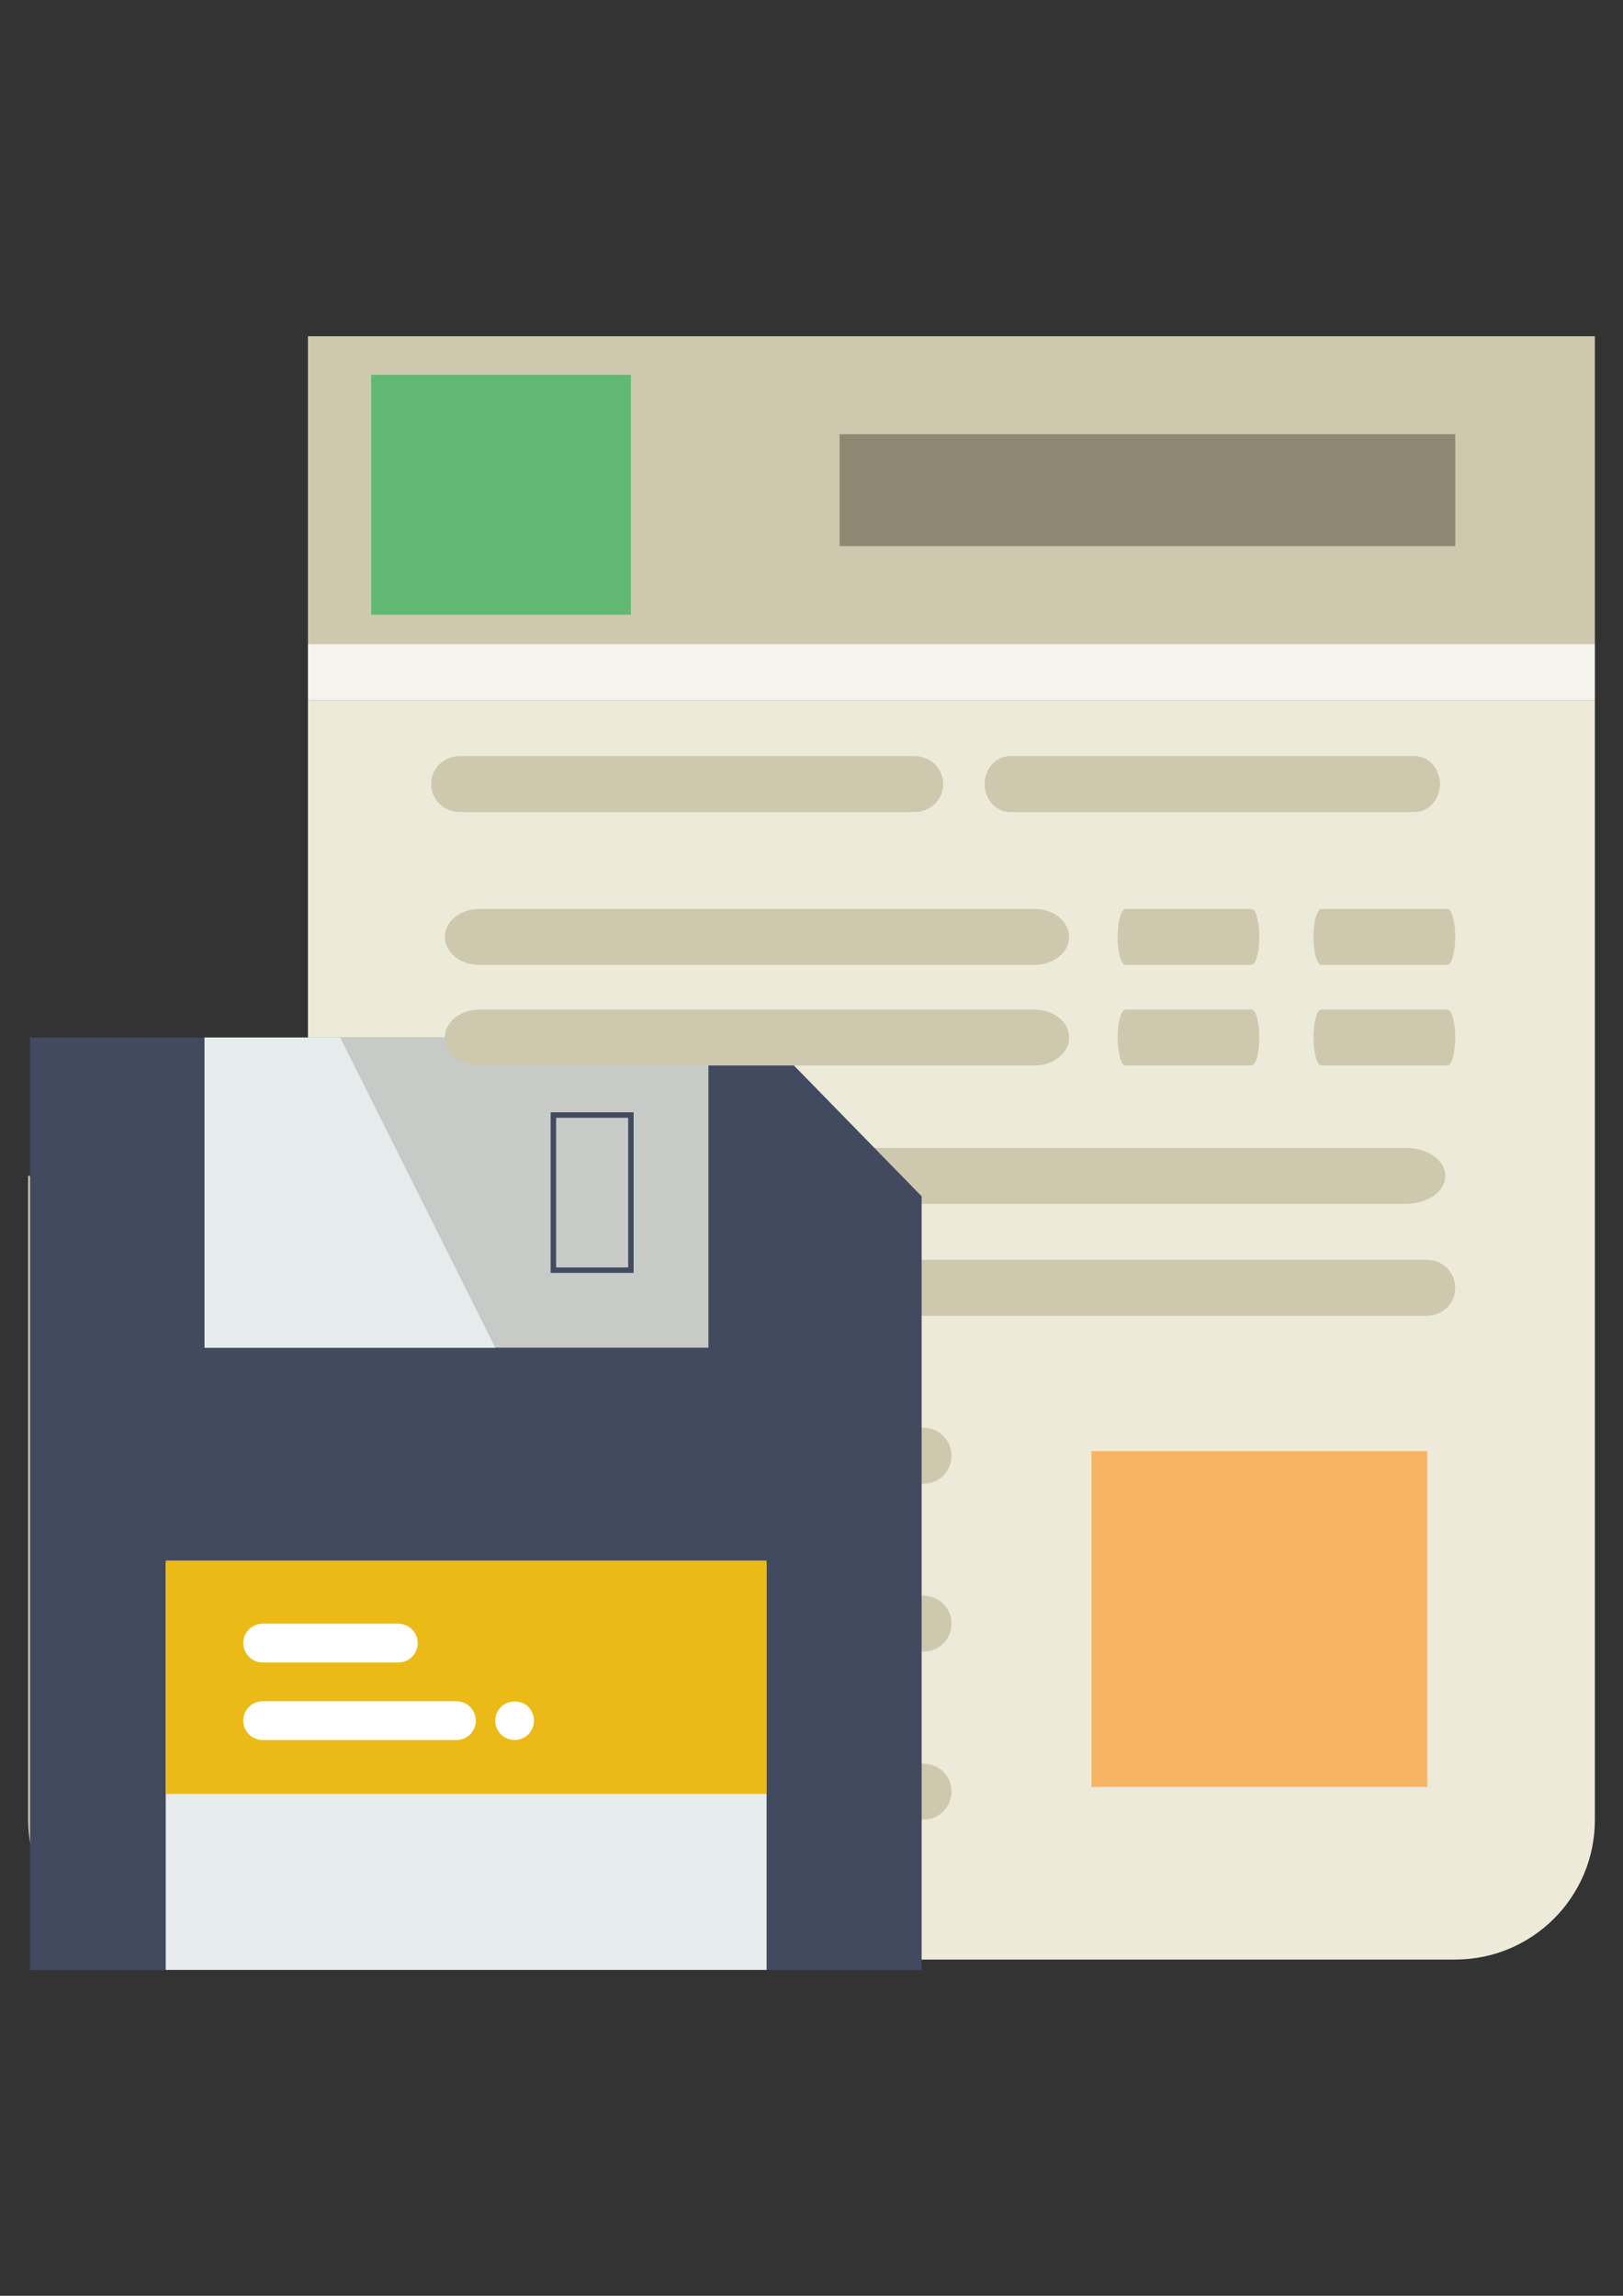 <?xml version="1.0" encoding="utf-8"?>
<!-- Generator: Adobe Illustrator 17.0.0, SVG Export Plug-In . SVG Version: 6.00 Build 0)  -->
<!DOCTYPE svg PUBLIC "-//W3C//DTD SVG 1.1//EN" "http://www.w3.org/Graphics/SVG/1.1/DTD/svg11.dtd">
<svg version="1.1" id="Capa_1" xmlns="http://www.w3.org/2000/svg" xmlns:xlink="http://www.w3.org/1999/xlink" x="0px" y="0px"
	 width="595.28px" height="841.89px" viewBox="0 0 595.28 841.89" enable-background="new 0 0 595.28 841.89" xml:space="preserve">
<rect x="0" y="0" width="595.28" height="841.89" fill="#333333" stroke="none"/>
<path fill="#CEC9AE" d="M61.632,718.585L61.632,718.585c-28.224,0-51.317-23.093-51.317-51.317V431.208h102.634v236.059
	C112.949,695.492,89.856,718.585,61.632,718.585z"/>
<rect x="112.949" y="123.305" fill="#CEC9AE" width="472.016" height="112.898"/>
<path fill="#EDEADA" d="M112.949,482.526v71.844v112.898c0,28.224-23.093,51.317-51.317,51.317h51.317h61.581h359.221
	c28.286,0,51.215-22.929,51.215-51.215V256.73H112.949C112.949,256.73,112.949,482.526,112.949,482.526z"/>
<rect x="112.949" y="236.203" fill="#F4F3ED" width="472.016" height="20.527"/>
<rect x="136.14" y="137.445" fill="#61B872" width="95.261" height="88"/>
<path fill="#CEC9AE" d="M335.512,297.784H168.574c-5.77,0-10.434-4.588-10.434-10.263s4.664-10.263,10.434-10.263h166.938
	c5.77,0,10.434,4.588,10.434,10.263S341.281,297.784,335.512,297.784z"/>
<path fill="#CEC9AE" d="M379.418,353.837H175.862c-7.035,0-12.722-4.588-12.722-10.263c0-5.676,5.687-10.263,12.722-10.263h203.556
	c7.035,0,12.722,4.588,12.722,10.263C392.14,349.25,386.453,353.837,379.418,353.837z"/>
<path fill="#CEC9AE" d="M515.708,441.472H284.943c-7.976,0-14.423-4.588-14.423-10.263c0-5.676,6.447-10.263,14.423-10.263h230.765
	c7.976,0,14.423,4.588,14.423,10.263C530.131,436.884,523.684,441.472,515.708,441.472z"/>
<path fill="#CEC9AE" d="M523.487,482.526H184.793c-5.676,0-10.263-4.588-10.263-10.263c0-5.676,4.588-10.263,10.263-10.263h338.694
	c5.676,0,10.263,4.588,10.263,10.263C533.751,477.938,529.163,482.526,523.487,482.526z"/>
<path fill="#CEC9AE" d="M338.745,544.106H184.793c-5.676,0-10.263-4.588-10.263-10.263c0-5.676,4.588-10.263,10.263-10.263h153.952
	c5.676,0,10.263,4.588,10.263,10.263C349.009,539.519,344.421,544.106,338.745,544.106z"/>
<path fill="#CEC9AE" d="M338.745,605.687H184.793c-5.676,0-10.263-4.588-10.263-10.263s4.588-10.263,10.263-10.263h153.952
	c5.676,0,10.263,4.588,10.263,10.263S344.421,605.687,338.745,605.687z"/>
<path fill="#CEC9AE" d="M338.745,667.268H184.793c-5.676,0-10.263-4.588-10.263-10.263s4.588-10.263,10.263-10.263h153.952
	c5.676,0,10.263,4.588,10.263,10.263S344.421,667.268,338.745,667.268z"/>
<rect x="400.326" y="532.154" fill="#F7B563" width="123.161" height="123.161"/>
<rect x="307.955" y="159.227" fill="#8E8872" width="225.796" height="41.054"/>
<polygon fill="#424A60" points="338.034,438.678 338.034,722.445 11.026,722.445 11.026,380.469 281.163,380.469 "/>
<rect x="60.788" y="573.098" fill="#E7ECED" width="220.375" height="149.286"/>
<rect x="60.788" y="572.276" fill="#EBBA16" width="220.375" height="85.569"/>
<rect x="75.006" y="380.469" fill="#C7CAC7" width="184.83" height="113.742"/>
<g>
	<path fill="#FFFFFF" d="M96.333,609.641h49.762c3.931,0,7.109-3.178,7.109-7.109c0-3.931-3.178-7.109-7.109-7.109H96.333
		c-3.931,0-7.109,3.178-7.109,7.109C89.224,606.464,92.401,609.641,96.333,609.641z"/>
	<path fill="#FFFFFF" d="M167.421,623.859H96.333c-3.931,0-7.109,3.178-7.109,7.109s3.178,7.109,7.109,7.109h71.089
		c3.931,0,7.109-3.178,7.109-7.109S171.352,623.859,167.421,623.859z"/>
	<path fill="#FFFFFF" d="M193.795,625.921c-2.63-2.63-7.393-2.63-10.023,0c-1.351,1.344-2.133,3.121-2.133,5.047
		c0,1.919,0.775,3.697,2.062,5.047c1.344,1.28,3.121,2.062,5.047,2.062c1.919,0,3.697-0.782,5.047-2.062
		c1.28-1.351,2.062-3.199,2.062-5.047C195.857,629.12,195.075,627.264,193.795,625.921z"/>
</g>
<rect x="202.965" y="408.904" fill="none" stroke="#424A60" stroke-width="2" stroke-linecap="round" stroke-miterlimit="10" width="28.435" height="56.871"/>
<polygon fill="#E7ECED" points="181.639,494.211 75.006,494.211 75.006,380.469 124.768,380.469 "/>
<path fill="#CEC9AE" d="M518.862,297.784H370.418c-5.131,0-9.278-4.588-9.278-10.263s4.147-10.263,9.278-10.263h148.444
	c5.131,0,9.278,4.588,9.278,10.263S523.993,297.784,518.862,297.784z"/>
<path fill="#CEC9AE" d="M459.018,353.837h-46.222c-1.598,0-2.889-4.588-2.889-10.263c0-5.676,1.291-10.263,2.889-10.263h46.222
	c1.598,0,2.889,4.588,2.889,10.263C461.907,349.25,460.615,353.837,459.018,353.837z"/>
<path fill="#CEC9AE" d="M530.862,353.837H484.64c-1.598,0-2.889-4.588-2.889-10.263c0-5.676,1.291-10.263,2.889-10.263h46.222
	c1.598,0,2.889,4.588,2.889,10.263C533.751,349.25,532.459,353.837,530.862,353.837z"/>
<path fill="#CEC9AE" d="M379.418,390.732H175.862c-7.035,0-12.722-4.588-12.722-10.263c0-5.676,5.687-10.263,12.722-10.263h203.556
	c7.035,0,12.722,4.588,12.722,10.263C392.14,386.145,386.453,390.732,379.418,390.732z"/>
<path fill="#CEC9AE" d="M459.018,390.732h-46.222c-1.598,0-2.889-4.588-2.889-10.263c0-5.676,1.291-10.263,2.889-10.263h46.222
	c1.598,0,2.889,4.588,2.889,10.263C461.907,386.145,460.615,390.732,459.018,390.732z"/>
<path fill="#CEC9AE" d="M530.862,390.732H484.64c-1.598,0-2.889-4.588-2.889-10.263c0-5.676,1.291-10.263,2.889-10.263h46.222
	c1.598,0,2.889,4.588,2.889,10.263C533.751,386.145,532.459,390.732,530.862,390.732z"/>
</svg>
